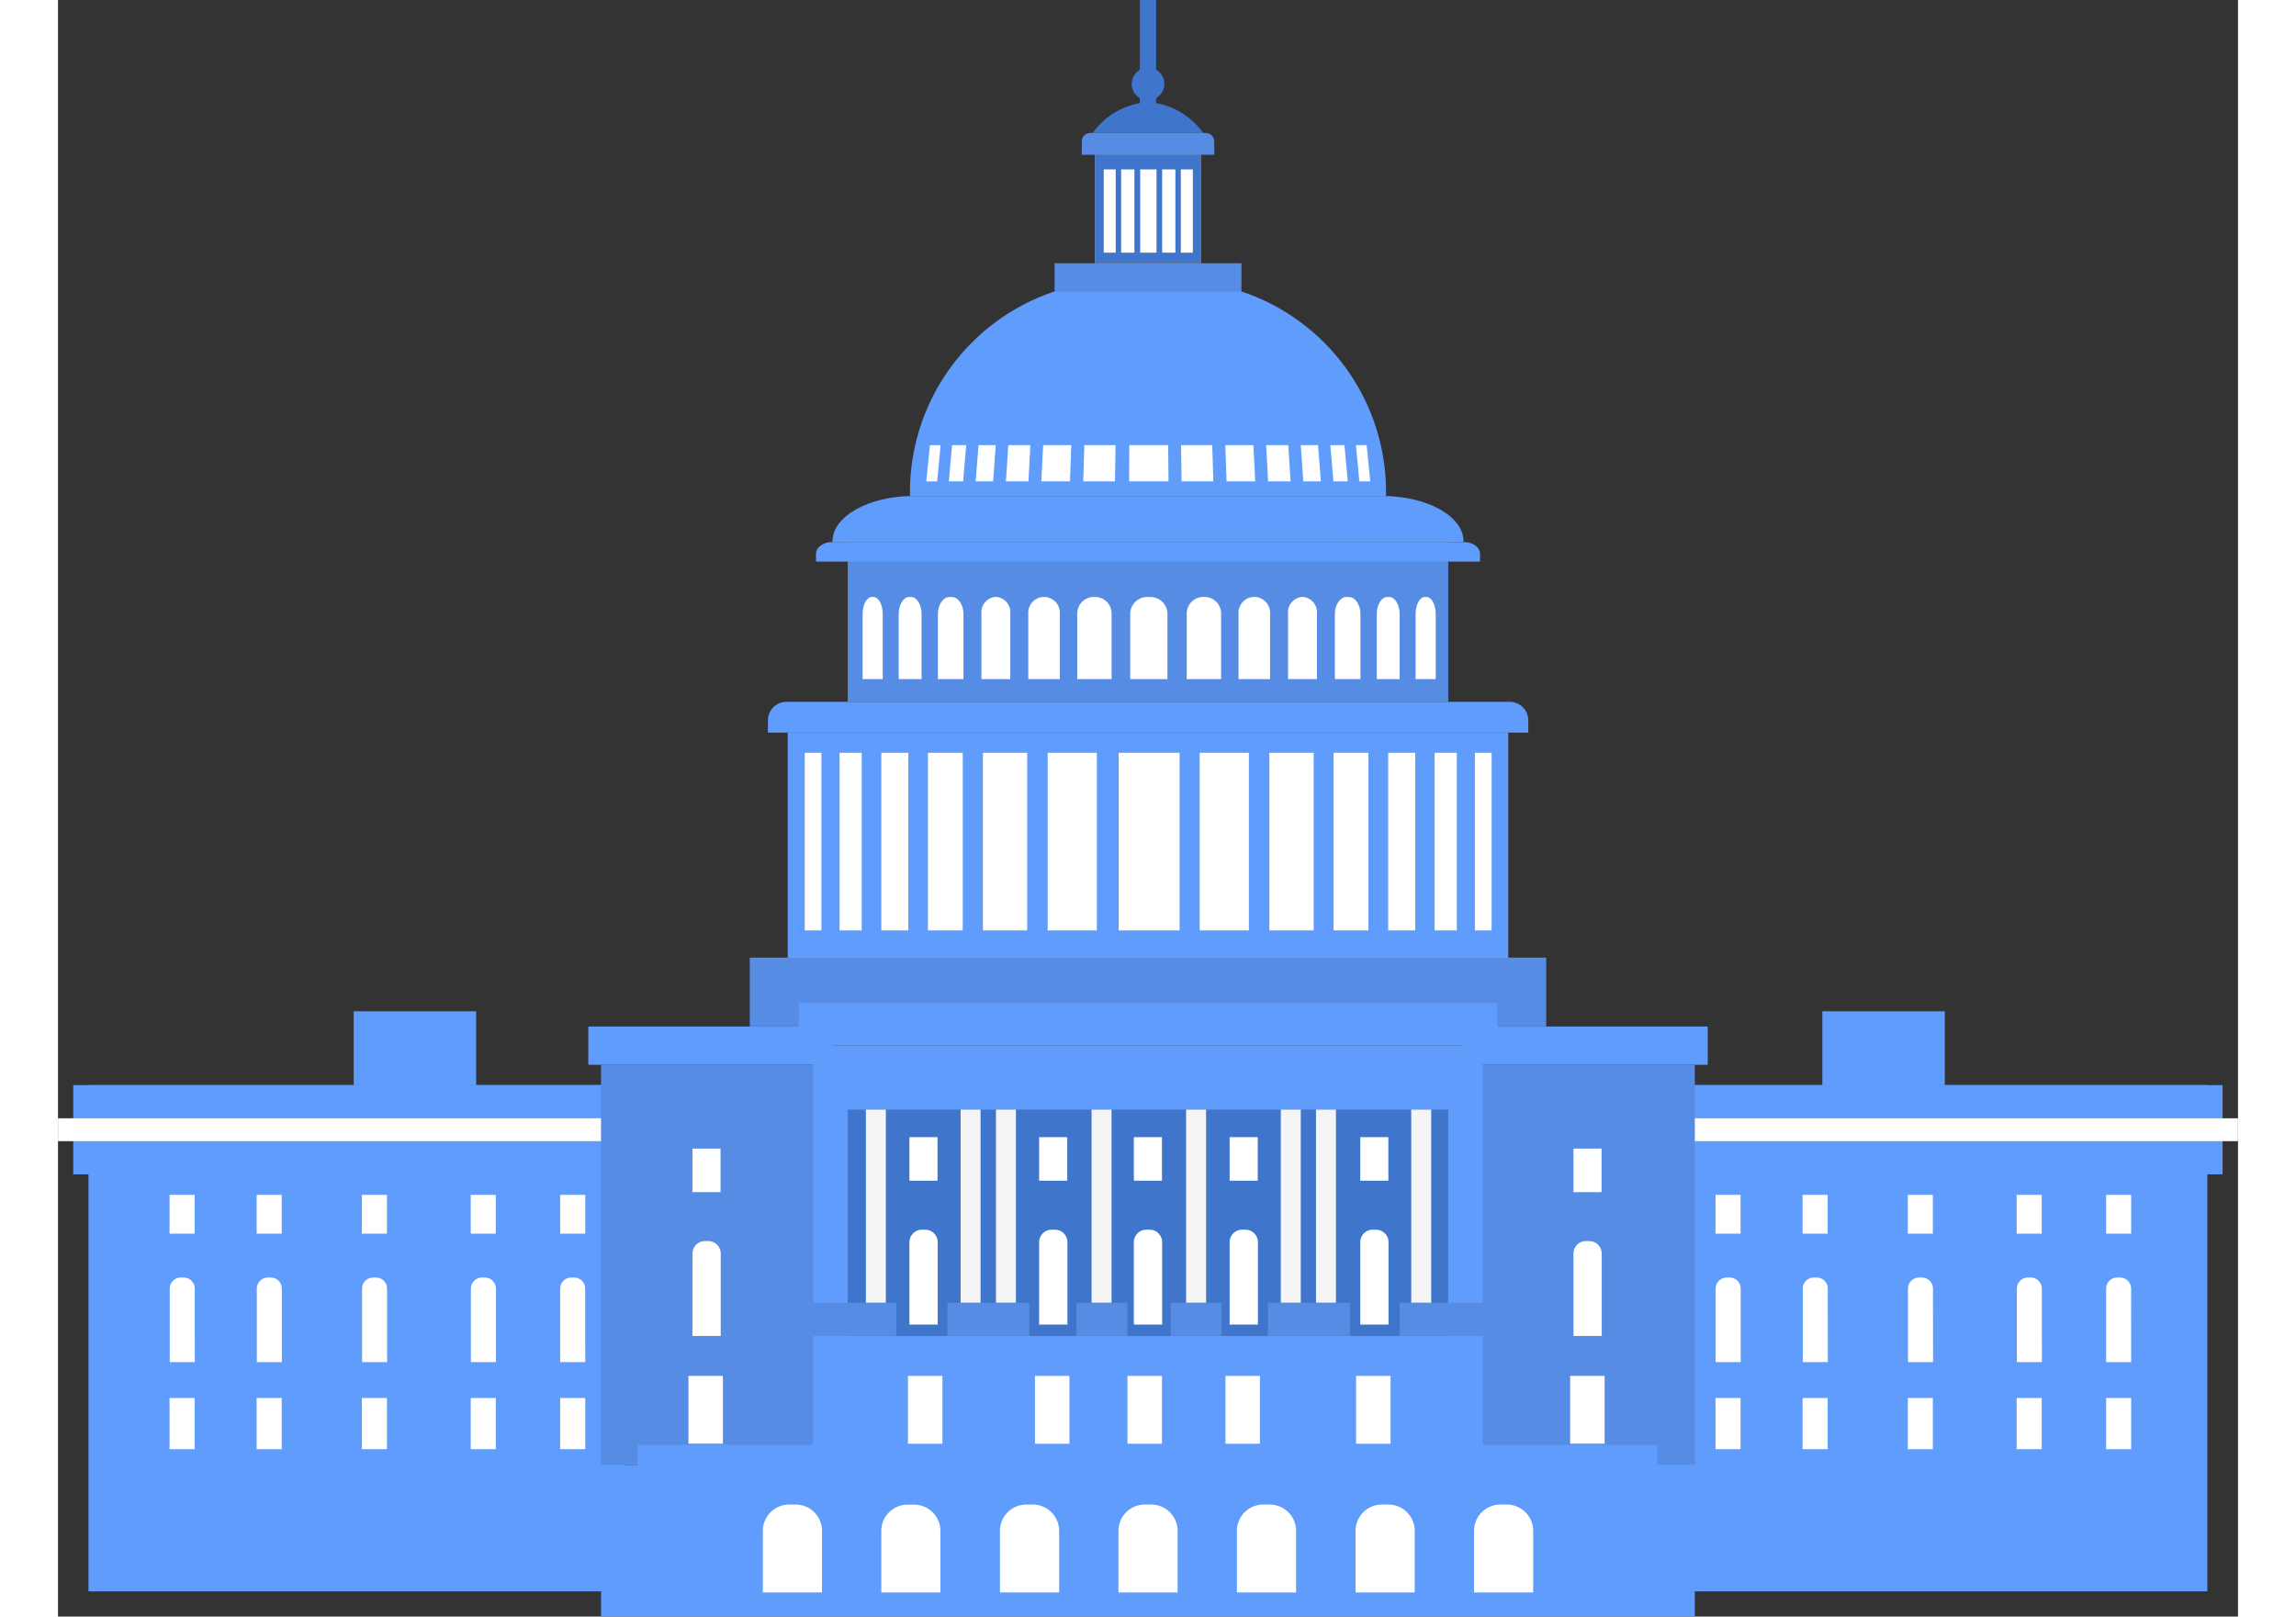 <svg id="Group_1473" data-name="Group 1473" xmlns="http://www.w3.org/2000/svg" width="68.94" height="48.549" viewBox="0 0 78.94 58.549">
  <rect x="0" y="0" width="78.94" height="58.549" fill="#333333" stroke="none"/>
  <rect id="Rectangle_176" data-name="Rectangle 176" width="19.912" height="18.336" transform="translate(57.917 39.3)" fill="#609cfc"/>
  <rect id="Rectangle_177" data-name="Rectangle 177" width="19.387" height="18.336" transform="translate(1.104 39.3)" fill="#609cfc"/>
  <rect id="Rectangle_178" data-name="Rectangle 178" width="77.83" height="3.232" transform="translate(0.552 39.3)" fill="#609cfc"/>
  <rect id="Rectangle_179" data-name="Rectangle 179" width="78.94" height="0.828" transform="translate(0 40.502)" fill="#fff"/>
  <rect id="Rectangle_180" data-name="Rectangle 180" width="0.907" height="1.406" transform="translate(18.185 43.274)" fill="#fff"/>
  <rect id="Rectangle_181" data-name="Rectangle 181" width="0.907" height="1.853" transform="translate(18.185 50.632)" fill="#fff"/>
  <path id="Path_41934" data-name="Path 41934" d="M66.257,208.591H65.35v-2.661a.4.4,0,0,1,.4-.4h.105a.4.4,0,0,1,.4.4Z" transform="translate(-47.165 -159.26)" fill="#fff"/>
  <rect id="Rectangle_182" data-name="Rectangle 182" width="0.907" height="1.406" transform="translate(14.946 43.274)" fill="#fff"/>
  <rect id="Rectangle_183" data-name="Rectangle 183" width="0.907" height="1.853" transform="translate(14.946 50.632)" fill="#fff"/>
  <path id="Path_41935" data-name="Path 41935" d="M61.337,208.591H60.43v-2.661a.4.4,0,0,1,.4-.4h.105a.4.4,0,0,1,.4.4Z" transform="translate(-45.478 -159.26)" fill="#fff"/>
  <rect id="Rectangle_184" data-name="Rectangle 184" width="0.907" height="1.406" transform="translate(11.004 43.274)" fill="#fff"/>
  <rect id="Rectangle_185" data-name="Rectangle 185" width="0.907" height="1.853" transform="translate(11.004 50.632)" fill="#fff"/>
  <path id="Path_41936" data-name="Path 41936" d="M55.337,208.591H54.43v-2.661a.4.4,0,0,1,.4-.4h.105a.4.4,0,0,1,.4.4Z" transform="translate(-43.419 -159.26)" fill="#fff"/>
  <rect id="Rectangle_186" data-name="Rectangle 186" width="0.907" height="1.406" transform="translate(7.194 43.274)" fill="#fff"/>
  <rect id="Rectangle_187" data-name="Rectangle 187" width="0.907" height="1.853" transform="translate(7.194 50.632)" fill="#fff"/>
  <path id="Path_41937" data-name="Path 41937" d="M49.537,208.591H48.63v-2.661a.4.4,0,0,1,.4-.4h.105a.4.4,0,0,1,.4.4Z" transform="translate(-41.43 -159.26)" fill="#fff"/>
  <rect id="Rectangle_188" data-name="Rectangle 188" width="0.907" height="1.406" transform="translate(4.04 43.274)" fill="#fff"/>
  <rect id="Rectangle_189" data-name="Rectangle 189" width="0.907" height="1.853" transform="translate(4.04 50.632)" fill="#fff"/>
  <path id="Path_41938" data-name="Path 41938" d="M44.737,208.591H43.83v-2.661a.4.4,0,0,1,.4-.4h.105a.4.4,0,0,1,.4.4Z" transform="translate(-39.783 -159.26)" fill="#fff"/>
  <rect id="Rectangle_190" data-name="Rectangle 190" width="0.907" height="1.406" transform="translate(74.164 43.274)" fill="#fff"/>
  <rect id="Rectangle_191" data-name="Rectangle 191" width="0.907" height="1.853" transform="translate(74.164 50.632)" fill="#fff"/>
  <path id="Path_41939" data-name="Path 41939" d="M151.467,208.591h-.907v-2.661a.4.4,0,0,1,.4-.4h.105a.4.4,0,0,1,.4.4Z" transform="translate(-76.396 -159.26)" fill="#fff"/>
  <rect id="Rectangle_192" data-name="Rectangle 192" width="0.907" height="1.406" transform="translate(70.925 43.274)" fill="#fff"/>
  <rect id="Rectangle_193" data-name="Rectangle 193" width="0.907" height="1.853" transform="translate(70.925 50.632)" fill="#fff"/>
  <path id="Path_41940" data-name="Path 41940" d="M146.547,208.591h-.907v-2.661a.4.4,0,0,1,.4-.4h.105a.4.4,0,0,1,.4.4Z" transform="translate(-74.708 -159.26)" fill="#fff"/>
  <rect id="Rectangle_194" data-name="Rectangle 194" width="0.907" height="1.406" transform="translate(66.983 43.274)" fill="#fff"/>
  <rect id="Rectangle_195" data-name="Rectangle 195" width="0.907" height="1.853" transform="translate(66.983 50.632)" fill="#fff"/>
  <path id="Path_41941" data-name="Path 41941" d="M140.547,208.591h-.907v-2.661a.4.4,0,0,1,.4-.4h.105a.4.4,0,0,1,.4.4Z" transform="translate(-72.65 -159.26)" fill="#fff"/>
  <rect id="Rectangle_196" data-name="Rectangle 196" width="0.907" height="1.406" transform="translate(63.173 43.274)" fill="#fff"/>
  <rect id="Rectangle_197" data-name="Rectangle 197" width="0.907" height="1.853" transform="translate(63.173 50.632)" fill="#fff"/>
  <path id="Path_41942" data-name="Path 41942" d="M134.747,208.591h-.907v-2.661a.4.4,0,0,1,.4-.4h.105a.4.4,0,0,1,.4.4Z" transform="translate(-70.66 -159.26)" fill="#fff"/>
  <rect id="Rectangle_198" data-name="Rectangle 198" width="0.907" height="1.406" transform="translate(60.02 43.274)" fill="#fff"/>
  <rect id="Rectangle_199" data-name="Rectangle 199" width="0.907" height="1.853" transform="translate(60.02 50.632)" fill="#fff"/>
  <path id="Path_41943" data-name="Path 41943" d="M129.947,208.591h-.907v-2.661a.4.4,0,0,1,.4-.4h.105a.4.4,0,0,1,.4.4Z" transform="translate(-69.014 -159.26)" fill="#fff"/>
  <rect id="Rectangle_200" data-name="Rectangle 200" width="8.422" height="14.493" transform="translate(50.849 38.564)" fill="#568ce3"/>
  <rect id="Rectangle_201" data-name="Rectangle 201" width="8.383" height="14.493" transform="translate(19.663 38.564)" fill="#568ce3"/>
  <rect id="Rectangle_202" data-name="Rectangle 202" width="8.889" height="1.386" transform="translate(50.849 37.178)" fill="#609cfc"/>
  <rect id="Rectangle_203" data-name="Rectangle 203" width="8.843" height="1.386" transform="translate(19.203 37.178)" fill="#609cfc"/>
  <rect id="Rectangle_204" data-name="Rectangle 204" width="39.608" height="5.492" transform="translate(19.663 53.056)" fill="#609cfc"/>
  <rect id="Rectangle_205" data-name="Rectangle 205" width="24.242" height="15.189" transform="translate(27.349 37.867)" fill="#609cfc"/>
  <rect id="Rectangle_206" data-name="Rectangle 206" width="21.745" height="8.199" transform="translate(28.597 40.187)" fill="#3f75cb"/>
  <rect id="Rectangle_207" data-name="Rectangle 207" width="0.723" height="6.997" transform="translate(49.002 40.187)" fill="#f5f5f5"/>
  <rect id="Rectangle_208" data-name="Rectangle 208" width="0.723" height="6.997" transform="translate(40.85 40.187)" fill="#f5f5f5"/>
  <rect id="Rectangle_209" data-name="Rectangle 209" width="0.723" height="6.997" transform="translate(37.427 40.187)" fill="#f5f5f5"/>
  <rect id="Rectangle_210" data-name="Rectangle 210" width="0.723" height="6.997" transform="translate(29.254 40.187)" fill="#f5f5f5"/>
  <rect id="Rectangle_211" data-name="Rectangle 211" width="0.723" height="6.997" transform="translate(45.553 40.187)" fill="#f5f5f5"/>
  <rect id="Rectangle_212" data-name="Rectangle 212" width="28.84" height="2.496" transform="translate(25.05 34.681)" fill="#568ce3"/>
  <rect id="Rectangle_213" data-name="Rectangle 213" width="0.723" height="6.997" transform="translate(44.279 40.187)" fill="#f5f5f5"/>
  <rect id="Rectangle_214" data-name="Rectangle 214" width="0.723" height="6.997" transform="translate(33.965 40.187)" fill="#f5f5f5"/>
  <rect id="Rectangle_215" data-name="Rectangle 215" width="0.723" height="6.997" transform="translate(32.684 40.187)" fill="#f5f5f5"/>
  <rect id="Rectangle_216" data-name="Rectangle 216" width="25.293" height="1.544" transform="translate(26.824 36.324)" fill="#609cfc"/>
  <rect id="Rectangle_217" data-name="Rectangle 217" width="3.528" height="1.202" transform="translate(26.824 47.183)" fill="#568ce3"/>
  <rect id="Rectangle_218" data-name="Rectangle 218" width="3.528" height="1.202" transform="translate(48.582 47.183)" fill="#568ce3"/>
  <rect id="Rectangle_219" data-name="Rectangle 219" width="2.969" height="1.202" transform="translate(32.204 47.183)" fill="#568ce3"/>
  <rect id="Rectangle_220" data-name="Rectangle 220" width="2.969" height="1.202" transform="translate(43.813 47.183)" fill="#568ce3"/>
  <rect id="Rectangle_221" data-name="Rectangle 221" width="1.839" height="1.202" transform="translate(36.882 47.183)" fill="#568ce3"/>
  <rect id="Rectangle_222" data-name="Rectangle 222" width="1.839" height="1.202" transform="translate(40.291 47.183)" fill="#568ce3"/>
  <rect id="Rectangle_223" data-name="Rectangle 223" width="26.081" height="8.146" transform="translate(26.429 26.535)" fill="#c3c5c8"/>
  <rect id="Rectangle_224" data-name="Rectangle 224" width="26.081" height="8.146" transform="translate(26.429 26.535)" fill="#609cfc"/>
  <rect id="Rectangle_225" data-name="Rectangle 225" width="21.745" height="5.781" transform="translate(28.597 19.637)" fill="#568ce3"/>
  <path id="Path_41944" data-name="Path 41944" d="M103.2,164.109H80.36v-.026c0-.907,1.314-1.642,2.943-1.642h16.963c1.623,0,2.943.736,2.943,1.642v.026Z" transform="translate(-52.314 -144.479)" fill="#609cfc"/>
  <path id="Path_41945" data-name="Path 41945" d="M94.215,150.57H92.284a7.657,7.657,0,0,0-7.654,7.654v.145h17.239v-.145A7.657,7.657,0,0,0,94.215,150.57Z" transform="translate(-53.779 -140.407)" fill="#609cfc"/>
  <path id="Path_41946" data-name="Path 41946" d="M104.327,174.907H76.8v-.447a.673.673,0,0,1,.67-.67h26.193a.673.673,0,0,1,.67.67v.447Z" transform="translate(-51.093 -148.372)" fill="#609cfc"/>
  <rect id="Rectangle_226" data-name="Rectangle 226" width="4.434" height="2.68" transform="translate(63.889 36.626)" fill="#609cfc"/>
  <rect id="Rectangle_227" data-name="Rectangle 227" width="4.434" height="2.68" transform="translate(10.708 36.626)" fill="#609cfc"/>
  <rect id="Rectangle_228" data-name="Rectangle 228" width="1.018" height="1.577" transform="translate(30.831 41.185)" fill="#fff"/>
  <path id="Path_41947" data-name="Path 41947" d="M85.618,206.326H84.6v-2.983a.454.454,0,0,1,.453-.453h.118a.454.454,0,0,1,.453.453v2.983Z" transform="translate(-53.769 -158.354)" fill="#fff"/>
  <rect id="Rectangle_229" data-name="Rectangle 229" width="1.018" height="1.577" transform="translate(35.528 41.185)" fill="#fff"/>
  <path id="Path_41948" data-name="Path 41948" d="M92.768,206.326H91.75v-2.983a.454.454,0,0,1,.453-.453h.118a.454.454,0,0,1,.453.453v2.983Z" transform="translate(-56.222 -158.354)" fill="#fff"/>
  <rect id="Rectangle_230" data-name="Rectangle 230" width="1.018" height="1.577" transform="translate(38.958 41.185)" fill="#fff"/>
  <path id="Path_41949" data-name="Path 41949" d="M97.988,206.326H96.97v-2.983a.454.454,0,0,1,.453-.453h.118a.454.454,0,0,1,.453.453v2.983Z" transform="translate(-58.012 -158.354)" fill="#fff"/>
  <rect id="Rectangle_231" data-name="Rectangle 231" width="1.018" height="1.577" transform="translate(42.426 41.185)" fill="#fff"/>
  <path id="Path_41950" data-name="Path 41950" d="M103.268,206.326H102.25v-2.983a.454.454,0,0,1,.453-.453h.118a.454.454,0,0,1,.453.453v2.983Z" transform="translate(-59.824 -158.354)" fill="#fff"/>
  <rect id="Rectangle_232" data-name="Rectangle 232" width="1.018" height="1.577" transform="translate(47.156 41.185)" fill="#fff"/>
  <path id="Path_41951" data-name="Path 41951" d="M110.468,206.326H109.45v-2.983a.454.454,0,0,1,.453-.453h.118a.454.454,0,0,1,.453.453v2.983Z" transform="translate(-62.294 -158.354)" fill="#fff"/>
  <rect id="Rectangle_233" data-name="Rectangle 233" width="1.018" height="1.577" transform="translate(54.876 41.599)" fill="#fff"/>
  <rect id="Rectangle_234" data-name="Rectangle 234" width="1.248" height="2.457" transform="translate(54.757 49.831)" fill="#fff"/>
  <rect id="Rectangle_235" data-name="Rectangle 235" width="1.248" height="2.457" transform="translate(47.005 49.831)" fill="#fff"/>
  <rect id="Rectangle_236" data-name="Rectangle 236" width="1.248" height="2.457" transform="translate(42.275 49.831)" fill="#fff"/>
  <rect id="Rectangle_237" data-name="Rectangle 237" width="1.248" height="2.457" transform="translate(38.728 49.831)" fill="#fff"/>
  <rect id="Rectangle_238" data-name="Rectangle 238" width="1.248" height="2.457" transform="translate(35.377 49.831)" fill="#fff"/>
  <rect id="Rectangle_239" data-name="Rectangle 239" width="1.248" height="2.457" transform="translate(30.778 49.831)" fill="#fff"/>
  <rect id="Rectangle_240" data-name="Rectangle 240" width="1.248" height="2.457" transform="translate(22.829 49.831)" fill="#fff"/>
  <path id="Path_41952" data-name="Path 41952" d="M78.662,221.23H76.52V219a.953.953,0,0,1,.953-.953h.237a.953.953,0,0,1,.953.953Z" transform="translate(-50.997 -163.555)" fill="#fff"/>
  <path id="Path_41953" data-name="Path 41953" d="M85.192,221.23H83.05V219A.953.953,0,0,1,84,218.05h.237a.953.953,0,0,1,.953.953Z" transform="translate(-53.237 -163.555)" fill="#fff"/>
  <path id="Path_41954" data-name="Path 41954" d="M91.732,221.23H89.59V219a.953.953,0,0,1,.953-.953h.237a.953.953,0,0,1,.953.953v2.227Z" transform="translate(-55.481 -163.555)" fill="#fff"/>
  <path id="Path_41955" data-name="Path 41955" d="M98.262,221.23H96.12V219a.953.953,0,0,1,.953-.953h.237a.953.953,0,0,1,.953.953Z" transform="translate(-57.721 -163.555)" fill="#fff"/>
  <path id="Path_41956" data-name="Path 41956" d="M104.792,221.23H102.65V219a.953.953,0,0,1,.953-.953h.237a.953.953,0,0,1,.953.953Z" transform="translate(-59.961 -163.555)" fill="#fff"/>
  <path id="Path_41957" data-name="Path 41957" d="M111.332,221.23H109.19V219a.953.953,0,0,1,.953-.953h.236a.953.953,0,0,1,.953.953Z" transform="translate(-62.204 -163.555)" fill="#fff"/>
  <path id="Path_41958" data-name="Path 41958" d="M117.862,221.23H115.72V219a.953.953,0,0,1,.953-.953h.236a.953.953,0,0,1,.953.953Z" transform="translate(-64.444 -163.555)" fill="#fff"/>
  <rect id="Rectangle_241" data-name="Rectangle 241" width="36.928" height="1.537" transform="translate(20.99 52.327)" fill="#609cfc"/>
  <path id="Path_41959" data-name="Path 41959" d="M122.218,206.956H121.2v-2.983a.454.454,0,0,1,.453-.453h.118a.454.454,0,0,1,.453.453v2.983Z" transform="translate(-66.324 -158.571)" fill="#fff"/>
  <rect id="Rectangle_242" data-name="Rectangle 242" width="1.018" height="1.577" transform="translate(22.974 41.599)" fill="#fff"/>
  <path id="Path_41960" data-name="Path 41960" d="M73.658,206.956H72.64v-2.983a.454.454,0,0,1,.453-.453h.118a.454.454,0,0,1,.453.453v2.983Z" transform="translate(-49.666 -158.571)" fill="#fff"/>
  <rect id="Rectangle_243" data-name="Rectangle 243" width="2.207" height="6.432" transform="translate(38.406 27.264)" fill="#fff"/>
  <path id="Path_41961" data-name="Path 41961" d="M98.123,170.986H96.77v-2.358a.617.617,0,0,1,.618-.618H97.5a.617.617,0,0,1,.618.618v2.358Z" transform="translate(-57.944 -146.389)" fill="#fff"/>
  <path id="Path_41962" data-name="Path 41962" d="M95.1,170.986H93.85v-2.358a.6.6,0,0,1,.572-.618h.1a.6.6,0,0,1,.572.618v2.358Z" transform="translate(-56.942 -146.389)" fill="#fff"/>
  <path id="Path_41963" data-name="Path 41963" d="M92.293,170.986H91.15v-2.358a.578.578,0,0,1,.526-.618h.092a.578.578,0,0,1,.526.618v2.358Z" transform="translate(-56.016 -146.389)" fill="#fff"/>
  <path id="Path_41964" data-name="Path 41964" d="M89.608,170.986H88.57v-2.358a.563.563,0,0,1,.48-.618h.085a.563.563,0,0,1,.48.618v2.358Z" transform="translate(-55.131 -146.389)" fill="#fff"/>
  <path id="Path_41965" data-name="Path 41965" d="M87.1,170.986H86.17v-2.358c0-.342.191-.618.427-.618h.072c.236,0,.427.276.427.618v2.358Z" transform="translate(-54.308 -146.389)" fill="#fff"/>
  <path id="Path_41966" data-name="Path 41966" d="M84.838,170.986H84.01v-2.358c0-.342.171-.618.381-.618h.066c.21,0,.381.276.381.618Z" transform="translate(-53.567 -146.389)" fill="#fff"/>
  <path id="Path_41967" data-name="Path 41967" d="M82.749,170.986H82.02v-2.358c0-.342.151-.618.335-.618h.059c.184,0,.335.276.335.618Z" transform="translate(-52.884 -146.389)" fill="#fff"/>
  <path id="Path_41968" data-name="Path 41968" d="M99.88,170.986h1.248v-2.358a.6.6,0,0,0-.572-.618h-.1a.6.6,0,0,0-.572.618v2.358Z" transform="translate(-59.011 -146.389)" fill="#fff"/>
  <path id="Path_41969" data-name="Path 41969" d="M102.74,170.986h1.143v-2.358a.578.578,0,0,0-.526-.618h-.092a.578.578,0,0,0-.526.618Z" transform="translate(-59.992 -146.389)" fill="#fff"/>
  <path id="Path_41970" data-name="Path 41970" d="M105.477,170.986h1.038v-2.358a.563.563,0,0,0-.48-.618h-.085a.563.563,0,0,0-.48.618v2.358Z" transform="translate(-60.928 -146.389)" fill="#fff"/>
  <path id="Path_41971" data-name="Path 41971" d="M108.04,170.986h.933v-2.358c0-.342-.191-.618-.427-.618h-.072c-.237,0-.427.276-.427.618v2.358Z" transform="translate(-61.81 -146.389)" fill="#fff"/>
  <path id="Path_41972" data-name="Path 41972" d="M110.36,170.986h.828v-2.358c0-.342-.171-.618-.381-.618h-.066c-.21,0-.381.276-.381.618Z" transform="translate(-62.606 -146.389)" fill="#fff"/>
  <path id="Path_41973" data-name="Path 41973" d="M112.5,170.986h.729v-2.358c0-.342-.151-.618-.335-.618h-.059c-.184,0-.335.276-.335.618Z" transform="translate(-63.34 -146.389)" fill="#fff"/>
  <rect id="Rectangle_244" data-name="Rectangle 244" width="1.78" height="6.432" transform="translate(35.837 27.264)" fill="#fff"/>
  <rect id="Rectangle_245" data-name="Rectangle 245" width="1.603" height="6.432" transform="translate(33.492 27.264)" fill="#fff"/>
  <rect id="Rectangle_246" data-name="Rectangle 246" width="1.261" height="6.432" transform="translate(31.501 27.264)" fill="#fff"/>
  <rect id="Rectangle_247" data-name="Rectangle 247" width="0.979" height="6.432" transform="translate(29.813 27.264)" fill="#fff"/>
  <rect id="Rectangle_248" data-name="Rectangle 248" width="0.801" height="6.432" transform="translate(28.302 27.264)" fill="#fff"/>
  <rect id="Rectangle_249" data-name="Rectangle 249" width="0.604" height="6.432" transform="translate(27.04 27.264)" fill="#fff"/>
  <rect id="Rectangle_250" data-name="Rectangle 250" width="1.78" height="6.432" transform="translate(41.342 27.264)" fill="#fff"/>
  <rect id="Rectangle_251" data-name="Rectangle 251" width="1.603" height="6.432" transform="translate(43.865 27.264)" fill="#fff"/>
  <rect id="Rectangle_252" data-name="Rectangle 252" width="1.261" height="6.432" transform="translate(46.191 27.264)" fill="#fff"/>
  <rect id="Rectangle_253" data-name="Rectangle 253" width="0.979" height="6.432" transform="translate(48.168 27.264)" fill="#fff"/>
  <rect id="Rectangle_254" data-name="Rectangle 254" width="0.801" height="6.432" transform="translate(49.85 27.264)" fill="#fff"/>
  <rect id="Rectangle_255" data-name="Rectangle 255" width="0.604" height="6.432" transform="translate(51.308 27.264)" fill="#fff"/>
  <path id="Path_41974" data-name="Path 41974" d="M98.136,160.954H96.71l.007-1.314h1.406Z" transform="translate(-57.923 -143.518)" fill="#fff"/>
  <path id="Path_41975" data-name="Path 41975" d="M95.33,160.954H94.18l.039-1.314h1.13Z" transform="translate(-57.055 -143.518)" fill="#fff"/>
  <path id="Path_41976" data-name="Path 41976" d="M92.908,160.954H91.87l.066-1.314h1.018Z" transform="translate(-56.263 -143.518)" fill="#fff"/>
  <path id="Path_41977" data-name="Path 41977" d="M90.735,160.954H89.92l.085-1.314h.8Z" transform="translate(-55.594 -143.518)" fill="#fff"/>
  <path id="Path_41978" data-name="Path 41978" d="M88.881,160.954H88.25l.105-1.314h.624Z" transform="translate(-55.021 -143.518)" fill="#fff"/>
  <path id="Path_41979" data-name="Path 41979" d="M87.289,160.954H86.77l.118-1.314H87.4Z" transform="translate(-54.513 -143.518)" fill="#fff"/>
  <path id="Path_41980" data-name="Path 41980" d="M85.924,160.954H85.53l.131-1.314h.388Z" transform="translate(-54.088 -143.518)" fill="#fff"/>
  <path id="Path_41981" data-name="Path 41981" d="M99.59,160.954h1.15l-.039-1.314H99.57Z" transform="translate(-58.904 -143.518)" fill="#fff"/>
  <path id="Path_41982" data-name="Path 41982" d="M102.056,160.954h1.038l-.066-1.314H102.01Z" transform="translate(-59.741 -143.518)" fill="#fff"/>
  <path id="Path_41983" data-name="Path 41983" d="M104.332,160.954h.815l-.085-1.314h-.8Z" transform="translate(-60.513 -143.518)" fill="#fff"/>
  <path id="Path_41984" data-name="Path 41984" d="M106.262,160.954h.637l-.105-1.314h-.624Z" transform="translate(-61.168 -143.518)" fill="#fff"/>
  <path id="Path_41985" data-name="Path 41985" d="M107.912,160.954h.519l-.118-1.314H107.8Z" transform="translate(-61.728 -143.518)" fill="#fff"/>
  <path id="Path_41986" data-name="Path 41986" d="M109.335,160.954h.394l-.131-1.314h-.388Z" transform="translate(-62.211 -143.518)" fill="#fff"/>
  <path id="Path_41987" data-name="Path 41987" d="M103.495,165.69H79.45v-.282c0-.237.263-.427.585-.427H102.91c.322,0,.585.191.585.427Z" transform="translate(-52.002 -145.35)" fill="#609cfc"/>
  <rect id="Rectangle_256" data-name="Rectangle 256" width="6.767" height="1.025" transform="translate(36.087 9.533)" fill="#568ce3"/>
  <rect id="Rectangle_257" data-name="Rectangle 257" width="3.83" height="3.922" transform="translate(37.552 5.604)" fill="#c3c5c8"/>
  <rect id="Rectangle_258" data-name="Rectangle 258" width="3.83" height="3.922" transform="translate(37.552 5.604)" fill="#3f75cb"/>
  <rect id="Rectangle_259" data-name="Rectangle 259" width="0.591" height="3.725" transform="translate(39.174 0)" fill="#3f75cb"/>
  <path id="Path_41988" data-name="Path 41988" d="M98.9,143.218H94.1v-.48a.308.308,0,0,1,.309-.309h4.178a.308.308,0,0,1,.309.309Z" transform="translate(-57.028 -137.614)" fill="#568ce3"/>
  <path id="Path_41989" data-name="Path 41989" d="M96.914,140.76h-.42a2.7,2.7,0,0,0-1.794,1.1h4.007A2.722,2.722,0,0,0,96.914,140.76Z" transform="translate(-57.234 -137.042)" fill="#3f75cb"/>
  <rect id="Rectangle_260" data-name="Rectangle 260" width="0.591" height="3.015" transform="translate(39.188 6.136)" fill="#fff"/>
  <rect id="Rectangle_261" data-name="Rectangle 261" width="0.48" height="3.015" transform="translate(38.498 6.136)" fill="#fff"/>
  <rect id="Rectangle_262" data-name="Rectangle 262" width="0.434" height="3.015" transform="translate(37.867 6.136)" fill="#fff"/>
  <rect id="Rectangle_263" data-name="Rectangle 263" width="0.48" height="3.015" transform="translate(39.982 6.136)" fill="#fff"/>
  <rect id="Rectangle_264" data-name="Rectangle 264" width="0.434" height="3.015" transform="translate(40.659 6.136)" fill="#fff"/>
  <path id="Path_41990" data-name="Path 41990" d="M98.033,139.421a.591.591,0,1,1-.591-.591A.589.589,0,0,1,98.033,139.421Z" transform="translate(-57.971 -136.38)" fill="#3f75cb"/>
</svg>

